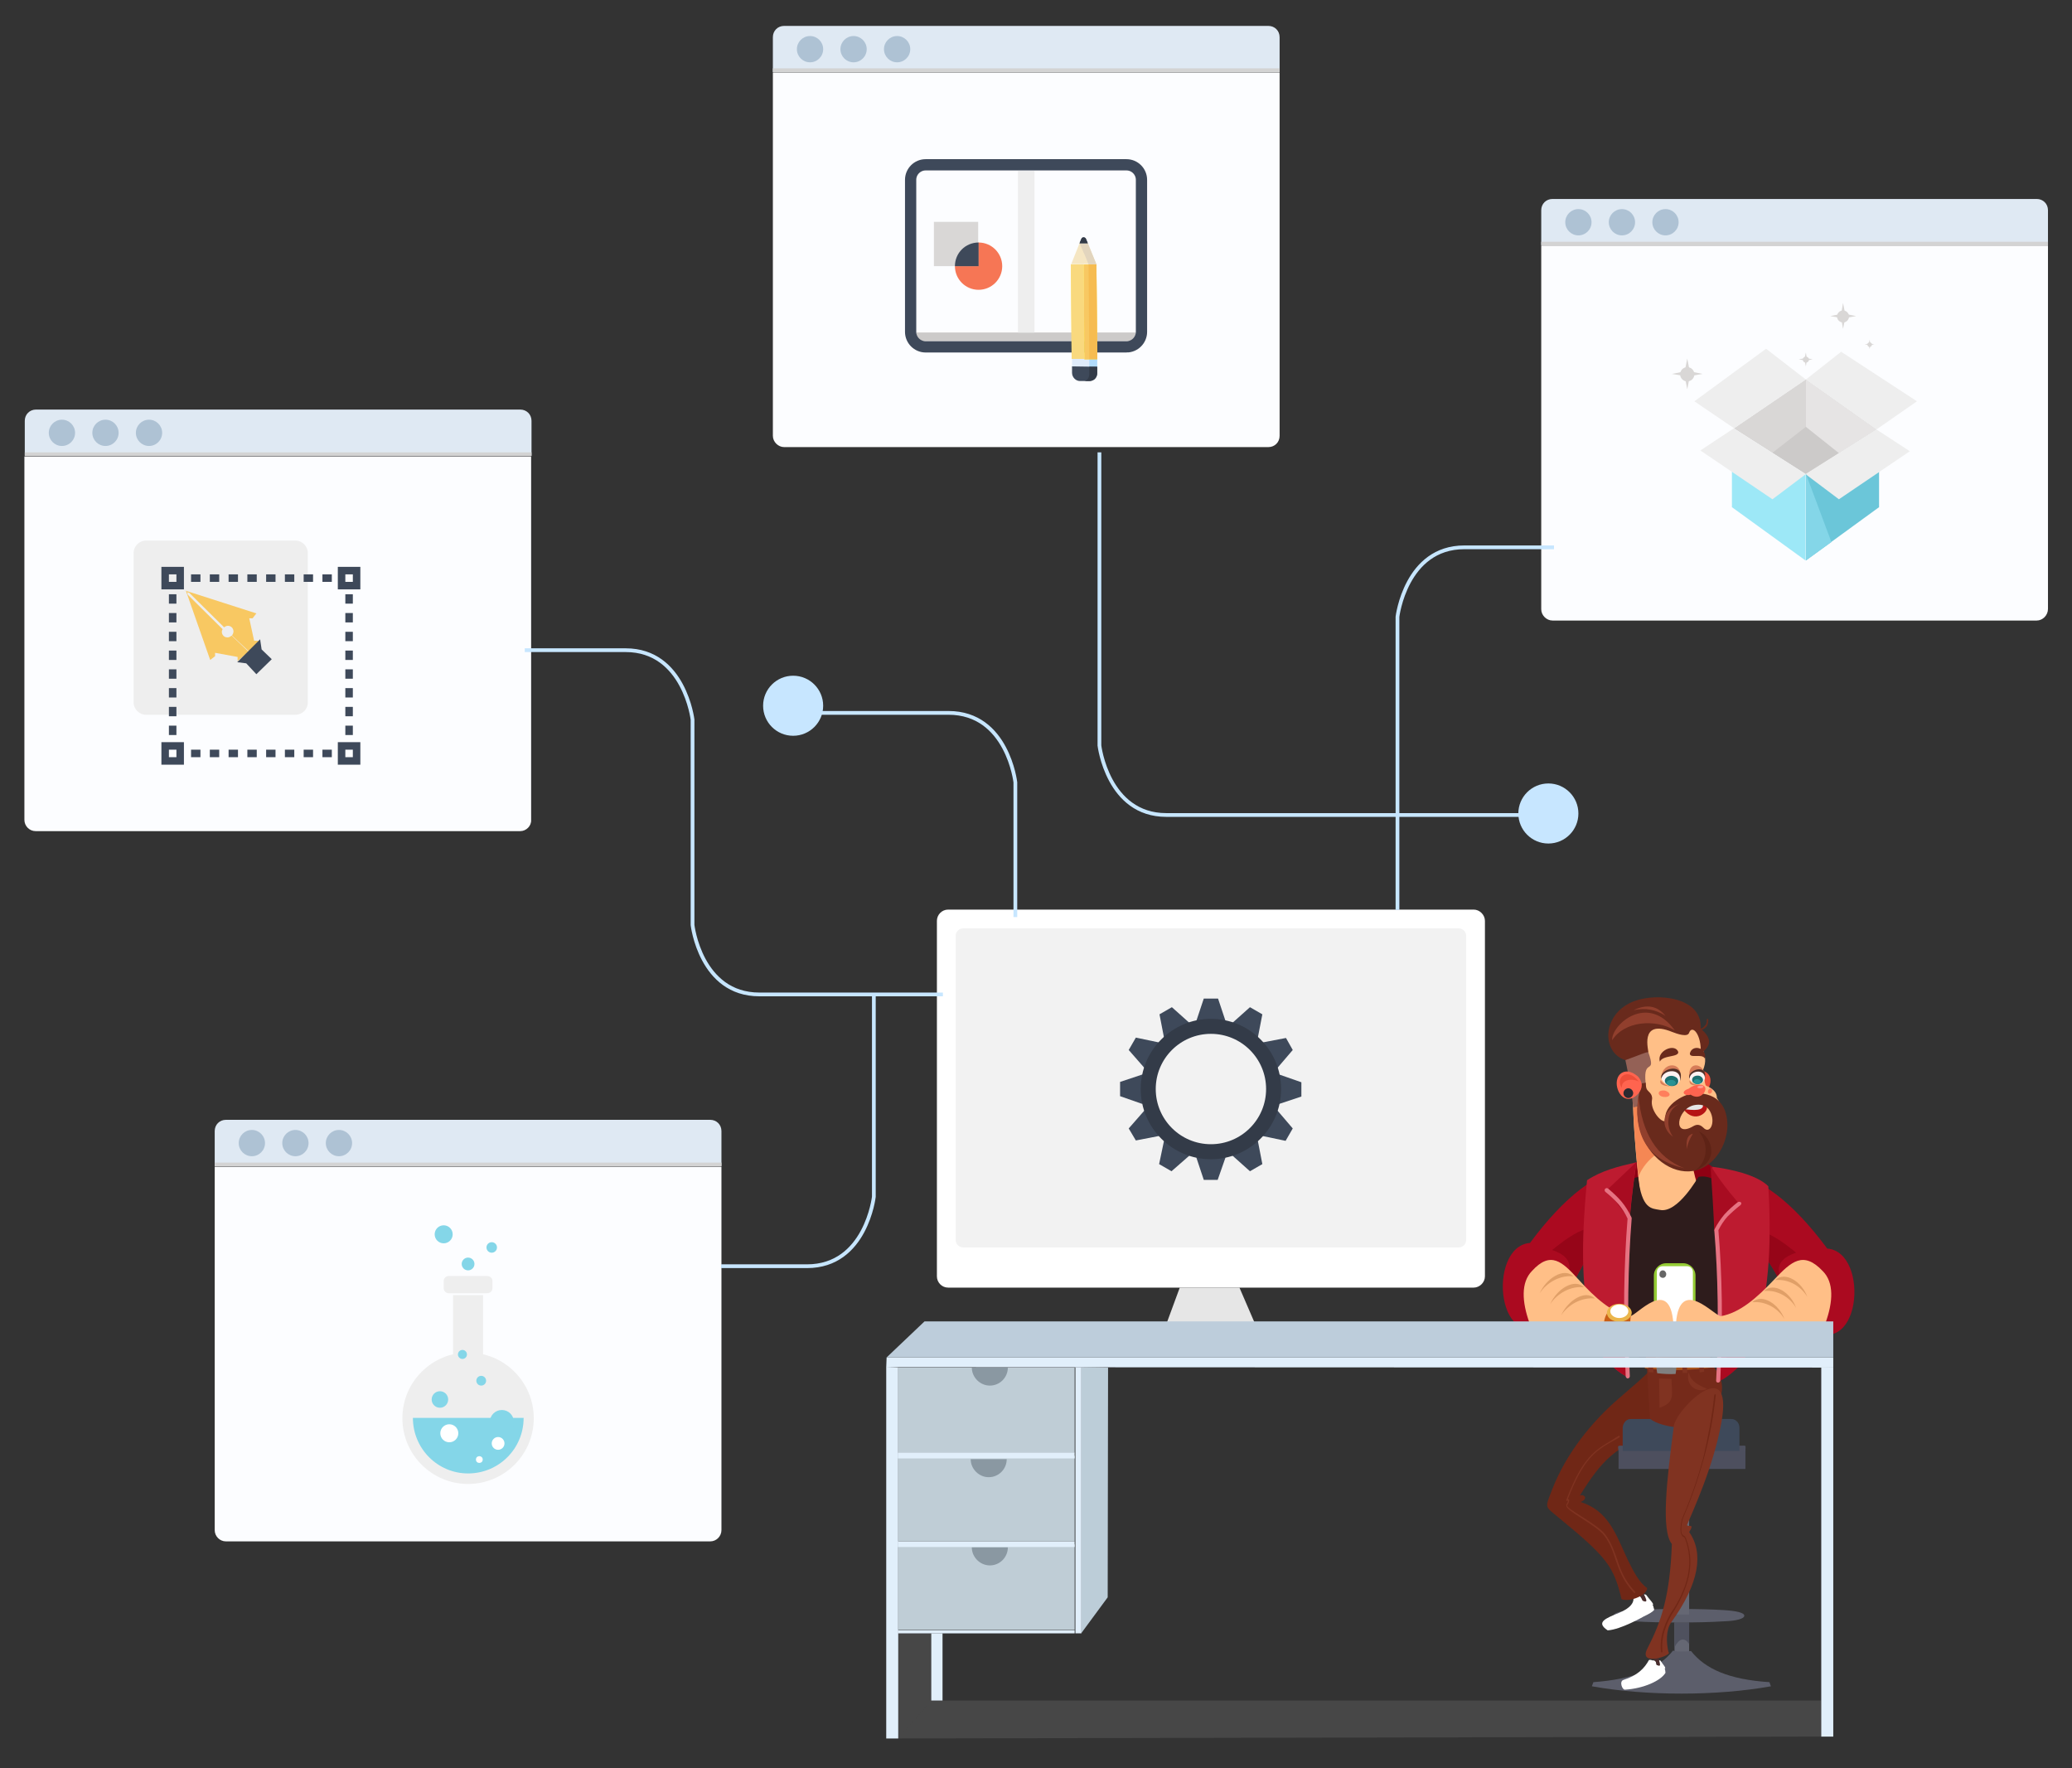 <svg xmlns="http://www.w3.org/2000/svg" id="Layer_1" style="enable-background:new 0 0 552 471" viewBox="0 0 552 471"><rect x="0" y="0" width="552" height="471" fill="#333333" stroke="none"/><style>.st0{fill:#fcfdff}.st1{fill:#dfe9f3}.st2{fill:none;stroke:#d3d3d3;stroke-miterlimit:10}.st3{fill:#aec2d4}.st4{fill:#fff}.st7{fill:#c7e6ff}.st8{fill:none;stroke:#c7e6ff;stroke-miterlimit:10}.st11,.st12,.st13,.st16,.st9{fill-rule:evenodd;clip-rule:evenodd;fill:#ed4e39}.st11,.st12,.st13,.st16{fill:#ab0a20}.st12,.st13,.st16{fill:#960518}.st13,.st16{fill:#ffbf87}.st16{fill:#bd1b30}.st17,.st18,.st21,.st22,.st23,.st24{fill-rule:evenodd;clip-rule:evenodd;fill:#a80c21}.st18,.st21,.st22,.st23,.st24{fill:#e67382}.st21,.st22,.st23,.st24{fill:#fff2f2}.st22,.st23,.st24{fill:#1c6f70}.st23,.st24{fill:#289294}.st24{fill:#d67c58}.st25,.st27,.st28,.st29,.st30,.st33{fill-rule:evenodd;clip-rule:evenodd;fill:#522f27}.st27,.st28,.st29,.st30,.st33{fill:#692a1c}.st28,.st29,.st30,.st33{fill:#ff644f}.st29,.st30,.st33{fill:#5c5e6b}.st30,.st33{fill:#656773}.st33{fill:#fff}.st34,.st35,.st40,.st41,.st43,.st49{fill-rule:evenodd;clip-rule:evenodd;fill:#4a2d2d}.st35,.st40,.st41,.st43,.st49{fill:#702716}.st40,.st41,.st43,.st49{fill:#803321}.st41,.st43,.st49{fill:#913f2d}.st43,.st49{fill:#ff7f5c}.st49{fill:#e09f67}.st52{fill:#cccac9}.st55{fill:#eee}.st56{fill:#d9d7d6}.st57{fill:#3e495a}.st61{fill:#f8c862}.st65{fill:#333b48}.st71{fill:#84d6e8}.st72{opacity:.1;fill:#fff}.st74{fill:#e1effb}.st75{fill:#bfcdd6}.st76{fill:#8a98a2}.st79,.st80{fill:none;stroke:#3e495a;stroke-width:2;stroke-miterlimit:10}.st80{stroke-dasharray:2.5}</style><g id="UI_Process"><g id="Window"><path d="M138.6 221.4H9.5c-1.7 0-3-1.4-3-3v-96.8h135v96.8c.1 1.6-1.3 3-2.9 3z" class="st0"/><path d="M141.6 121.4H6.6v-9.3c0-1.7 1.3-3 3-3h129c1.7 0 3 1.3 3 3v9.3z" class="st1"/><path d="M6.6 121h135" class="st2"/><circle cx="16.5" cy="115.3" r="3.5" class="st3"/><circle cx="28.1" cy="115.3" r="3.5" class="st3"/><circle cx="39.7" cy="115.3" r="3.5" class="st3"/></g><g id="Window_1_"><path d="M337.9 119.1h-129c-1.6 0-3-1.4-3-3V19.3h135v96.8c0 1.7-1.3 3-3 3z" class="st0"/><path d="M340.9 19.2h-135V9.9c0-1.7 1.3-3 3-3h129c1.7 0 3 1.3 3 3v9.3z" class="st1"/><path d="M205.9 18.7h135" class="st2"/><circle cx="215.8" cy="13.1" r="3.5" class="st3"/><circle cx="227.4" cy="13.1" r="3.5" class="st3"/><circle cx="239" cy="13.1" r="3.5" class="st3"/></g><g id="Window_2_"><path d="M542.6 165.3h-129c-1.6 0-3-1.4-3-3V65.4h135v96.8c0 1.7-1.4 3.1-3 3.1z" class="st0"/><path d="M545.6 65.3h-135V56c0-1.7 1.3-3 3-3h129c1.7 0 3 1.3 3 3v9.3z" class="st1"/><path d="M410.6 64.9h135" class="st2"/><circle cx="420.5" cy="59.2" r="3.5" class="st3"/><circle cx="432.1" cy="59.2" r="3.5" class="st3"/><circle cx="443.7" cy="59.2" r="3.5" class="st3"/></g><g id="Window_3_"><path d="M189.2 410.6h-129c-1.7 0-3-1.4-3-3v-96.8h135v96.8c0 1.6-1.3 3-3 3z" class="st0"/><path d="M192.2 310.6h-135v-9.3c0-1.7 1.3-3 3-3h129c1.7 0 3 1.3 3 3v9.3z" class="st1"/><path d="M57.2 310.2h135" class="st2"/><circle cx="67.1" cy="304.5" r="3.5" class="st3"/><circle cx="78.7" cy="304.5" r="3.5" class="st3"/><circle cx="90.3" cy="304.5" r="3.5" class="st3"/></g><g id="Monitor"><path d="M392.6 343h-140c-1.7 0-3-1.4-3-3v-94.7c0-1.6 1.3-3 3-3h140c1.6 0 3 1.4 3 3V340c0 1.6-1.4 3-3 3z" class="st4"/><path d="M388.6 332.3h-132c-1.1 0-2-.9-2-2v-81c0-1.1.9-2 2-2h132c1.1 0 2 .9 2 2v81c0 1.1-.9 2-2 2z" style="fill:#f2f2f2"/><path style="fill:#e6e6e6" d="M314.3 343l-3.5 9.5h23.5l-4.1-9.5z"/></g><circle cx="412.5" cy="216.7" r="8" class="st7"/><circle cx="211.3" cy="188" r="8" class="st7"/><g id="PAth"><path d="M218.8 189.9h33.9c15.7 0 17.8 18.5 17.8 18.5v35.9M192.1 337.3H215c15.7 0 17.8-18.5 17.8-18.5v-53.9M251.2 264.9h-48.9c-15.7 0-17.8-18.5-17.8-18.5V191.7s-2.2-18.5-17.8-18.5h-26.9M292.9 120.5v78.1s2.2 18.5 17.8 18.5h94" class="st8"/><path d="M372.3 242.4v-78.1s2.2-18.5 17.8-18.5H414" class="st8"/></g></g><g id="Character_4"><path d="M450 286.4c2.9-2.2 5-.9 5.5.4 1 2.5-1.9 6.7-5.5 3.5-1.3-1.3-1.3-2.7 0-3.9z" class="st9"/><path d="M434.4 315.5c10.2-1.1 17.5-1.4 21.8-.9 0 0 1.3.6.1-3.7-7.4-5.7-15-3.9-20.3-1.2-.1-.1-.6 1.4-1.6 5.8z" style="fill-rule:evenodd;clip-rule:evenodd;fill:#8f0013"/><path d="M429.2 327.9c-8.8 7.1-11.6 19.5-15.2 23.7-15.5 11.3-18-19.6-6.4-20.5 9.3-12.5 18-19.1 26-19.9-3 6.3-2.8 10.3-4.4 16.7z" class="st11"/><path d="M424.8 332.4c-2.4 3-4.2 6.4-5.7 9.5-.5-.5-1.1-1-1.7-1.6 1.7-3.5.4-5.9-3.9-7.3 4.2-3.5 7.6-5.5 10-5.8.5 1.9.9 3.6 1.3 5.2z" class="st12"/><path d="M435 291.4c8.4 2 14.8 12.8 14.8 12.8.9 6.7 2.4 12.4 4.4 17.2-6.8 3.3-12.4 3.3-16.8 0 0 0-2.3-16.5-2.4-30z" class="st13"/><path d="M435 291.4c8.1 1.9 14.3 12 14.8 12.7-6.9 1.3-11.3 4.5-13.3 9.3-.7-5.9-1.4-14.4-1.5-22z" style="fill-rule:evenodd;clip-rule:evenodd;fill:#f58754"/><path d="M464.4 327.4c.2 2.6-6.8 19.2-7 27.1-.2 8.3-.8 8.4-8.3 8.4-5.4 0-12.8 3-13.5-4.5-.5-5.9-9.1-24.2-9.1-29.9 0-11.2 2.5-12.7 9.9-15 1 8.7 3.6 8.4 5.8 8.8 4.8 1 10.2-8.8 10.3-8.8 5.4-1.1 11.2 6.4 11.9 13.9z" style="fill-rule:evenodd;clip-rule:evenodd;fill:#2e1c1c"/><path d="M426.8 361.2c1.4 1.6 5 5.1 6.8 5.5-.8-19.3-.5-39 2.4-57.1-4.8 1.1-9.3 2.2-13.2 4.8-1.7 17.9-1.5 29.8 1.6 42.2 0 .1 1.4.8 1.4.9.4 1.3.7 2.5 1 3.7z" class="st16"/><path d="M426.8 361.2c1.4 1.6 5 5.1 6.8 5.5-.1-2-.2-3.9-.2-5.9-3.5-1.4-6-2.5-7.5-3.2l.9 3.6zm-2.4-4.5s0 .1.1.1c0-.1 0-.1-.1-.1z" class="st11"/><path d="M435.9 309.6c-.9 6.5-1.5 11.6-1.8 15.3-4-5.3-6-7.9-6-7.9 5.2-4.9 7.8-7.4 7.8-7.4z" class="st17"/><path d="M427.7 317.5c-.2-.2-.3-.5-.1-.8.2-.2.5-.3.8-.1 1.4 1.2 2.6 2.3 3.6 3.5 1 1.2 1.8 2.5 2.6 4.1 0 .1.1.2.1.3-.5 6.3-.8 12.8-.9 19.8-.1 7 0 14.4.4 22.3 0 .3-.2.5-.5.6-.3 0-.5-.2-.6-.5-.3-7.9-.5-15.3-.4-22.3.1-7 .4-13.6.9-19.8-.7-1.5-1.5-2.7-2.4-3.8-1-1.1-2.1-2.2-3.5-3.3z" class="st18"/><path d="M442.3 300.7c3.9.6 6.1 1.5 6.8 2.6-.5.3-.9.6-1.2.8-2-.4-3.9-1.6-5.6-3.4z" class="st13"/><path d="M436.7 289.4s1.5 5 3.2 8c1.8 3.2 5.7 7.4 9.9 6.8 6.4-.9 11.3-6.2 7.6-11.7 0-1.5-1-2.5-2.9-3.3-.2-.1-.5-1.4-.3-2 .1-.3-1.1-.8-.6-1.9 1.2-2.8.5-4 .2-5.3-.6-3.1-1-5.8-2.5-6.6-2.8-1.6-12.2-.3-12.9.4-3.7 3.7-1.1 14.8-1.7 15.6z" class="st13"/><path d="M448.5 295.5c3.2-3.1 5.9-1.5 6.2-.8.6 1.5-3.2 4.8-6.2.8z" style="fill-rule:evenodd;clip-rule:evenodd;fill:#b51414"/><path d="M453.6 293.9c-2.4-.6-3.7 0-4.5 1.6 3.7.5 5-.1 4.5-1.6z" style="fill-rule:evenodd;clip-rule:evenodd;fill:#e6e6e6"/><path d="M454.2 287.2c.4-3.7-4.2-3.1-4.1.2.7 1.4 3.4 2.4 4.1-.2z" class="st21"/><path d="M450.9 287.2c.3-.6 1.2-.8 1.9-.6.7.3 1.1.9.8 1.5-.3.6-1.2.8-1.9.6-.8-.2-1.1-.9-.8-1.5z" class="st22"/><path d="M452.3 287.5c.5.1.9.4.8.8-.1.4-.6.6-1.1.5-.5-.1-.9-.4-.8-.8.1-.3.6-.6 1.1-.5z" class="st23"/><path d="M450.1 287c0-1.2.9-1.7 1.8-1.8 1.2-.2 2.6.2 2.3 2 .3-4.1-4.8-4.9-4.1-.2z" class="st24"/><path d="M450.1 287.4c.1-2.3 4.1-2.8 4.1-.2.9-4-5.1-2.2-4.1.2z" class="st25"/><path d="M450.1 287.8c-.1 1.1.7 1.5 2.6 1.2-1.2 0-2.1-.4-2.6-1.2z" class="st24"/><path d="M438.4 288.4c0 5.7-.3 6-3.3 6.6 0 0-.4-5.1-2.4-14.1 4.8-1.5 4.8-1.8 6.4-.7 2.3 6.5-1.4 1.3-.7 8.2z" style="fill-rule:evenodd;clip-rule:evenodd;fill:#946156"/><path d="M458.5 306.2c1-1.8 1.7-4.3 1.7-6.3 0-4.6-2-8.8-8.7-8.7-2.1 0-8.6 2.8-7.8 7.4-1.1.6-4.1-2.9-3.6-5.6.3-1.7-1.1-2.2-1.4-2.9-.3-.6-.2-1.7-.3-1.7-.9.3-.2 0-1 .2-6.2 18.6 13.3 31.5 21.1 17.6zm-7.2-11.8c1.5-.3 3.3-.2 4.3 1.7 1.5 2.8 0 6.2-1.8 4.3-1.1-1.1-2-.8-2.7-.4-5.6 3.3-4.4-4.6.2-5.6zM453.1 274c.4-8.5-11.6-9.5-17.5-7.4-8.8 3.1-9.2 13.7-2.6 15.8 3.7-1.3 5.5-2.2 6.1-2.1.3 0-2.7-9.1 6.4-5.4 1.3.5 4.1 1.5 4.5.2.8-2.2 3.3.3 3.1 5.5 3-2 2.8-4.1.3-6.3.4-.1.7-.3 1-.6.5-.4.7-1.1.7-1.8v-.3c0-.1-.1-.2-.2-.2s-.2.1-.2.2v.2c0 .7-.2 1.2-.6 1.5-.3.4-.6.6-1 .7z" class="st27"/><path d="M436.4 286.8c-2.9-2.5-5-1.1-5.5.5-1 2.9 1.9 7.8 5.5 4.1 1.3-1.5 1.3-3.1 0-4.6z" class="st28"/><path d="M432.1 289.8c-.3-1.9 2.2-2.8 4.5-1.7-3.2-4.1-6.4-.8-4.5 1.7z" class="st9"/><path d="M447.3 428.6c4.6 0 8.7.1 11.8.3 3.5.2 5.6.7 5.6 1.5s-2.1 1.4-5.6 1.5c-3.1.2-7.2.3-11.8.3-4.6 0-8.7-.1-11.8-.3-3.5-.2-5.6-.7-5.6-1.5s2.1-1.4 5.6-1.5c3.1-.2 7.2-.3 11.8-.3z" class="st29"/><path d="M446.1 391.3h3.9v38.8h-3.9z" class="st30"/><path d="M446.1 395.3h3.9v5.7c-1.3-1.8-2.6-1.5-3.9.9v-6.6z" style="fill-rule:evenodd;clip-rule:evenodd;fill:#769799"/><path d="M446.1 432.2h3.9v10.9h-3.9z" class="st30"/><path d="M445.7 439.7c1.3.4 3.7.2 4.8.1 3.8 4.8 10.1 7.6 20.9 8.3.2.7.4 1.1.4 1.1-14.5 2.6-33.2 2.6-47.7 0 0 0 .1-.4.4-1.1 10.8-.8 17.4-3.6 21.2-8.4z" class="st29"/><path d="M447.4 441.7c.6-.3.9-.4.9-.4-.6 3.1.6 5.8 3.6 8.3-1.3.4-4.4.4-9.2.2 3.1-1.4 4.7-4.1 4.7-8.1z" class="st29"/><path d="M446.1 432.2h3.9v5.7c-1.3-1.8-2.6-1.5-3.9.9v-6.6z" style="fill-rule:evenodd;clip-rule:evenodd;fill:#4f515e"/><path d="M434.9 424.8c1 2-.8 3.7-3.5 4.8-3.6 1.5-6.4 2.5-3.1 4.7 3.5-.2 9.6-3.7 9.6-3.7 1.5-.7 2.5-1.3 2.8-1.8-.2-.7-.3-1.1-.3-1.1-.2 0-.2-.1 0-.2.1-.5-.9-1.3-1.8-2.6-.3-.3-.8-.2-.8 0 .2 1.1 1.1 1.8-.2 1.3-.2-.5-.3-1.1-.7-1.3-.2-.2-.5-.1-.8-.2-.4.1-.8.1-1.2.1z" class="st33"/><path d="M436.1 424.8c.5.1 1 .4 1.5 1.6 1.3.6 1.1-.1.7-1-.9-2-2.2-3.2-2.7-3.2-.8.1-.5 1.9.5 2.6z" class="st34"/><path d="M441 382.1c3.3-8.4 4.2-15.9-.1-18.6-2 2.7-6.7 6.4-9.6 9-7.1 6.1-14 14.5-17.8 24.3-2 5.2-2 4.3 1.9 7.6 12.8 10.5 14.5 12.9 16.6 21.6 2.3.9 7-1.2 6.8-3-2-1.3-3.6-4.3-5.2-7.6-3.2-6.9-5.1-12.9-12.5-15.3 2.1-.8 1-2.2-.2-1.7 5.6-9.1 9.8-13.7 20.1-16.3z" class="st35"/><path d="M432.1 385.1h31.8c1.4 0 1.1-.2 1.1 1.4v4.8h-33.8v-4.6c-.1-1.5-.5-1.6.9-1.6z" style="fill-rule:evenodd;clip-rule:evenodd;fill:#4d4f5e"/><path d="M434.4 378h26.9c1.1 0 2.1 1 2.1 2.3v6.2h-31.1v-6.2c.1-1.3 1-2.3 2.1-2.3z" style="fill-rule:evenodd;clip-rule:evenodd;fill:#3e495a"/><path d="M438.4 360.9c4.9.7 10.7.9 17.1.2.8 5.1 6.6 5.7.5 16.6-2.4 4.3-13.7 2.6-16.3.3-.4-.4-.7-13.7-1.3-17.1z" style="fill-rule:evenodd;clip-rule:evenodd;fill:#752a1a"/><path d="M456.5 361.7c.5 1.6.2 2.5.2 2.5-6.3.9-12.1 1-18.5.3 0 0 0-.8-.1-2.5 6 1.4 15 .8 18.4-.3z" style="fill-rule:evenodd;clip-rule:evenodd;fill:#a8551e"/><path d="M465.2 329.4c8.8 7.1 11.6 19.5 15.2 23.7 15.5 11.3 18-19.6 6.4-20.5-9.3-12.5-18-19.1-26-19.9 2.9 6.4 2.7 10.3 4.4 16.7z" class="st11"/><path d="M467.5 331.6c2.8 2.9 5 6.4 6.7 9.8l.4-.4c-1.7-3.5-.4-5.9 3.9-7.3-4.2-3.5-7.6-5.5-10-5.8-.4 1.3-.7 2.6-1 3.7z" class="st12"/><path d="M464.5 362.2c-1.5 1.6-5.2 5.1-7 5.5 1.5-19.3.8-38.8-1.4-56.9 4.8.6 11.9 2.1 15 5.2 1 17.5-.1 29.2-3.7 41.3-.2.5-1.8 1.3-2 1.8-.2 1.2-.5 2-.9 3.1z" class="st16"/><path d="M439.3 442.2c-1.2 2.2-3 4.1-6.8 5.3-1.2.4-.3 2.7.4 2.6 5-.3 9.6-2.4 10.8-4.5-.1-.6-.1-.9-.1-.9-.2 0-.2-.1 0-.2.2-.4-.6-1.1-1.2-2.1-.2-.2-.7-.1-.7 0 0 .9.7 1.5-.4 1.1-.1-.5-.1-.9-.4-1.1-.2-.1-.4-.1-.7-.1-.2-.1-.6-.2-.9-.1z" class="st33"/><path d="M441.9 441c-.1-.5-1-.5-1.2-.2.4 1.1 0 1.4-.3 1.4.5.1.8.3 1 1.3 1.8 1 .1-1.6.5-2.5z" class="st34"/><path d="M444.5 440.1c1.3.8-8.3 4.1-5.6-1 3.7-7.2 6-14 6.5-27.8-2.9-3.6-1.4-16.8.5-31.2.2-4.4 16.1-20.1 12.7-1.2-2.1 11.8-7.7 23.8-9.1 27.2-.3.6 1 .2 1.1.5.2.4-.6 1.5-.6 1.5 3.9 5.5 2.8 13.6-4.8 24.1-1.4 2-1.3 5.4-.7 7.9z" class="st40"/><path d="M450.4 291.6c2.4 1.6 4.2-.7 3.9-1.8-.3-1.1-2.5-1.3-4.4.2-2.4.8-1.2 2.1.5 1.6z" class="st28"/><path d="M429.5 277.1c3.2-5.1 11.5-5.8 16.7-2.6-7.3-10.2-17-1.4-16.7 2.6z" class="st41"/><path d="M443.7 270.6c-2.2-2.7-5-3.2-8.5-1.5 3.1-.7 5.9-.2 8.5 1.5z" class="st41"/><path d="M447.5 288c1.6-4.5-4.4-4-4.9-.7.6 1.6 3.5 3.1 4.9.7z" class="st21"/><path d="M443.9 287.1c.6-.6 1.7-.7 2.5-.2.8.4.9 1.3.4 1.9-.6.6-1.7.7-2.5.2-.9-.5-1-1.3-.4-1.9z" class="st22"/><path d="M445.6 287.7c.6.1 1 .6.8 1-.2.4-.9.6-1.5.5-.6-.1-1-.6-.8-1 .1-.4.8-.6 1.5-.5z" class="st23"/><path d="M442.6 287c.7-3.1 6.2-2.5 4.9 1.1 1.5-5.5-4.7-5.6-4.9-1.1z" class="st24"/><path d="M442.6 287.4c.4-2.7 5.7-3 4.9.7 1.9-5.3-5.7-3.6-4.9-.7z" class="st25"/><path d="M442.4 287.7c-.4 1.1.6 1.6 2.8 1.7-1.3-.2-2.2-.8-2.8-1.7z" class="st24"/><path d="M447.1 280.2c-.9-2.4-5.8-.3-4.9 2.6.8-1.8 5.1-1.1 4.9-2.6zM450.2 280.6c.6-2.5 4.6-1.6 4 1.4-.7-1.5-4.1.1-4-1.4z" class="st27"/><path d="M453 289.2c-.4 0-.8.2-.8.4s.4.3.8.3.8-.2.8-.4-.3-.4-.8-.3z" style="fill-rule:evenodd;clip-rule:evenodd;fill:#ff9c8f"/><path d="M443.5 290.5c-.8-.1-1.5.1-1.6.6-.1.5.5 1 1.3 1.1.8.1 1.5-.1 1.6-.6 0-.4-.5-.9-1.3-1.1zM455.6 291.3c-.3.1-.6-.1-.6-.4 0-.4.2-.8.5-.9.3-.1.6.1.6.4.1.4-.1.8-.5.9z" class="st43"/><path d="M456.7 328c3-3.6 6.6-7.4 6.6-7.4s-4.2-4.6-7.6-10.1c.4 5.7.9 14.1 1 17.5z" class="st17"/><path d="M441.5 365.8c1.6.2 3.3.3 4.9.2.2-1.1.3-2.7.1-4.1-1.6-.3-3.5-.2-5.4-.3.1 1.8.2 3.2.4 4.2z" style="fill-rule:evenodd;clip-rule:evenodd;fill:gray"/><path d="M443.9 336.5h4.5c1.8 0 3.3 1.5 3.3 3.3v10.1c0 1.8-1.5 3.3-3.3 3.3h-4.5c-1.8 0-3.3-1.5-3.3-3.3v-10.1c0-1.8 1.5-3.3 3.3-3.3z" style="fill-rule:evenodd;clip-rule:evenodd;fill:#95cc35"/><path d="M442.9 337.3h6.6c.8 0 1.5.7 1.5 1.5v12.1c0 .8-.7 1.5-1.5 1.5h-6.6c-.8 0-1.5-.7-1.5-1.5v-12.1c0-.8.7-1.5 1.5-1.5z" class="st33"/><path d="M407.5 352.5h38.3c-1-12.9-10-1.7-11.6-1.9-4.8-.9-9.2-4.8-13.8-9.9-4.2-4.6-7.3-7.6-12.3-2.1-2.9 3-2.7 8.1-.6 13.9z" class="st13"/><path d="M464.6 362.7c-1.4 1.5-5 4.9-6.8 5.2.1-1.9.2-3.8.2-5.6 3.5-1.3 6-2.4 7.5-3.1-.2 1.1-.6 2.3-.9 3.5zm2.4-4.4l-.1.1s.1 0 .1-.1z" class="st11"/><path d="M463.7 321c.2-.2.3-.5.1-.7-.2-.2-.5-.2-.8-.1-1.4 1.1-2.6 2.2-3.6 3.3-1 1.2-1.8 2.4-2.6 3.9 0 .1-.1.2-.1.3.5 6 .8 12.2.9 18.9.1 6.7 0 13.7-.4 21.2 0 .3.2.5.5.5s.5-.2.6-.5c.3-7.5.5-14.6.4-21.3-.1-6.7-.4-12.9-.9-18.8.7-1.4 1.5-2.6 2.4-3.6 1-1 2.1-2 3.5-3.1z" class="st18"/><path d="M442 367.2c1.8.1 3.3.1 3.3.1.1 4.4 1 6.3-3.2 7.7 0 0 0-2.6-.1-7.8z" class="st40"/><path d="M486.3 352.5h-39.8c1-12.9 10.4-1.7 12-1.9 5-.9 9.5-4.8 14.3-9.9 4.4-4.6 7.6-7.6 12.8-2.1 3 3 2.8 8.1.7 13.9z" class="st13"/><path d="M427.3 352.8c4.7.2 7 .3 7 .3 0-1.3.1-2.4.3-3.5 0 0-1.6-.6-4.8-1.7-1.7 1.5-2.5 3.1-2.5 4.9z" style="fill-rule:evenodd;clip-rule:evenodd;fill:#c95e16"/><path d="M431.4 352.1c1.8 0 3.3-1.1 3.3-2.4 0-1.3-1.5-2.4-3.3-2.4-1.8 0-3.3 1.1-3.3 2.4 0 1.4 1.5 2.4 3.3 2.4z" style="fill-rule:evenodd;clip-rule:evenodd;fill:#ebb64c"/><path d="M431.4 351.1c1.3 0 2.4-.8 2.4-1.8s-1.1-1.8-2.4-1.8-2.4.8-2.4 1.8 1.1 1.8 2.4 1.8z" class="st33"/><path d="M443 340.4c.5 0 .9-.4.9-1 0-.5-.4-1-.9-1s-.9.4-.9 1c-.1.6.4 1 .9 1z" style="fill-rule:evenodd;clip-rule:evenodd;fill:#666"/><path d="M410.2 344.5c1.8-2.8 5.4-4.9 9-4.5-2.6-2.5-7.3.6-9 4.5zM413 347.4c1.8-2.8 5.4-4.9 9-4.5-2.6-2.5-7.3.5-9 4.5zM415.9 350.4c1.8-2.8 5.4-4.9 9-4.5-2.6-2.5-7.3.6-9 4.5zM481.5 345.5c-1.6-2.8-5-4.9-8.6-4.5 2.7-2.5 7.2.5 8.6 4.5zM478.5 348.4c-1.6-2.8-5-4.9-8.6-4.5 2.8-2.5 7.2.5 8.6 4.5zM475.4 351.4c-1.6-2.8-5-4.9-8.6-4.5 2.7-2.5 7.2.6 8.6 4.5z" class="st49"/><path d="M433.8 292.5c.7 0 1.3-.6 1.3-1.3 0-.7-.6-1.3-1.3-1.3-.7 0-1.3.6-1.3 1.3 0 .7.6 1.3 1.3 1.3z" style="fill-rule:evenodd;clip-rule:evenodd;fill:#2b2930"/><path d="M452.6 301.4c3.2 4.1 1.7 8.7-1.1 10.4 6.8-2.4 4.6-9 1.1-10.4z" style="fill-rule:evenodd;clip-rule:evenodd;fill:#5e2316"/><path d="M447.6 294c-3.8 1.5-3.8 6.3-1.9 8.8-3.1-2.1-3.6-7 1.9-8.8zM451 302c-1.3.3-1.9 1.4-1.6 4.1.2-1.5.7-2.6 1.6-4.1zM436.5 291.9c-1.5 10.7 2.6 17.1 12.2 19.3-7.3-2.9-11.3-9.3-12.2-19.3z" class="st41"/><path d="M456.7 371.6c0-.1.1-.2.2-.2s.2.1.2.2c-.6 5.8-1.7 11.5-3.1 16.6-1.8 6.7-4 12.5-5.7 16.4-.3 1.1-.4 2.1-.4 2.8 0 .7.1 1.2.4 1.5.2.2.3.2.3.2.2.1.3.1.6.8 1.1 2.9 1.4 5.9.9 9-.5 3.1-1.8 6.3-3.8 9.7-1.3 1.9-2.2 3.8-2.8 5.7-.6 1.9-.8 3.8-.6 5.7 0 .1-.1.2-.2.2s-.2-.1-.2-.2c-.2-1.9 0-3.9.6-5.8s1.5-3.9 2.9-5.8c2-3.3 3.3-6.4 3.8-9.5.5-3.1.2-6-.8-8.8-.2-.5-.2-.5-.3-.6-.1 0-.3-.1-.5-.3-.3-.4-.5-.9-.5-1.7 0-.8.1-1.7.4-2.9 1.7-3.9 3.9-9.6 5.7-16.4 1.2-5.1 2.3-10.8 2.9-16.6z" class="st35"/><path d="M431.2 382.5c.1-.1.2 0 .3.1.1.1 0 .2-.1.3-.6.4-1.2.7-1.8 1-4.5 2.6-7.7 4.5-11.9 15.4.1 0 .2.1.3.2 0 .1.1.2 0 .4 0 .3-.2.6-.5 1.1-.1.5 1.7 1.6 3.9 3 2.3 1.5 5.1 3.2 6.3 4.8 1.6 2.2 2.3 4.3 3.1 6.5.9 2.8 1.9 5.6 4.8 8.7.1.1.1.2 0 .3-.1.1-.2.1-.3 0-2.9-3.1-3.9-6-4.9-8.8-.7-2.2-1.4-4.3-3-6.4-1.1-1.5-3.8-3.2-6.1-4.7s-4.3-2.7-4-3.5v-.1c.3-.5.4-.8.4-1v-.1c-.1 0-.1 0-.2.1h-.1c-.1 0-.2-.2-.1-.3 4.3-11.3 7.6-13.2 12.2-15.9.5-.4 1.1-.7 1.7-1.1zM449.9 365.5c.4 2.8 3.5 3.8 4.9 4.5-2.7 1.2-5.9-.9-4.9-4.5zM449.5 365.7h-1.2l-.3-3.8 1.3.1zM454 365.4l-1.2.2-.3-3.7 1.3-.2zM440.5 365.6l-1.3-.1-.2-3.7h1.2z" class="st40"/></g><g id="Testing"><path d="M272.2 60.5h2.3V119h-2.3z" class="st52" transform="rotate(90 273.385 89.752)"/><circle cx="260.7" cy="70.9" r="6.3" style="fill:#f67655"/><path d="M300.1 92.4h-53.5c-2.2 0-4-1.8-4-4V47.9c0-2.2 1.8-4 4-4h53.5c2.2 0 4 1.8 4 4v40.5c0 2.2-1.8 4-4 4z" style="fill:none;stroke:#3e495a;stroke-width:3;stroke-miterlimit:10"/><path d="M271.2 45.5h4.4v43.1h-4.4z" class="st55"/><path d="M248.8 59.1h11.8v11.8h-11.8z" class="st56"/><path d="M260.7 64.6c-3.5 0-6.3 2.8-6.3 6.3h6.3v-6.3z" class="st57"/><path d="M292.3 95.3V98l-6.7-.1v-2.7l6.7.1z" style="fill:#dfebfa"/><path d="M292.3 95.3V98h-2.1v-2.7h2.1z" style="fill:#b1dbfc"/><path d="M292.3 95.7h-3.4l-.2-25.2h3.4l.2 25.2z" style="fill:#ffd301"/><path d="M292.3 95.7h-3.4l-.2-25.2h3.4l.2 25.2z" class="st61"/><path d="M288.9 95.6h-3.4l-.2-25.2h3.4l.2 25.2z" style="fill:#fee55a"/><path d="M288.9 95.6h-3.4l-.2-25.2h3.4l.2 25.2z" style="fill:#f9d97e"/><path d="M292.1 70.4l.2 25.2h-2.1l-.2-25.2h2.1z" style="fill:#f6bc51"/><path d="M287.7 101.5h2.5c1.2 0 2.1-.9 2.1-2.1v-1.7l-6.7-.1v1.7c0 1.2 1 2.2 2.1 2.2z" class="st57"/><path d="M288.8 101.5h1.4c1.2 0 2.1-.9 2.1-2.1v-1.7h-2.1v1.7c.1 1.1-.6 2.1-1.4 2.1z" class="st65"/><path d="M287.6 64.8l-2.2 5.5 6.7.1-2.3-5.6h-2.2z" style="fill:#f5e6c3"/><path d="M289.1 68.2l.9 2.2h2.1l-2.3-5.6h-2.2l1.5 3.4z" style="fill:#e2d5be"/><path d="M288.1 63.6l-.5 1.2h2.2l-.5-1.2c-.3-.5-1-.5-1.2 0z" class="st57"/><path d="M287.6 64.8h2.2l-.5-1.2c-.2-.5-1-.5-1.2 0l-.5 1.2" class="st65"/></g><g id="Box_1_"><g id="Box"><path style="fill:#6bc6d9" d="M500.6 135.1v-10l-19.5 1.2v23z"/><path style="fill:#9de8f7" d="M461.4 135.1v-10l19.6 1.2v23z"/><path d="M481.1 101.1l-19.1 13 19.1 12.2 18.8-11.9z" class="st52"/><path d="M472.2 120.6l8.8-6.9 8.9 7-8.8 5.6z" class="st52"/><path d="M481.1 101.1v12.6l-8.9 6.9-10.2-6.5z" class="st56"/><path style="fill:#e6e4e4" d="M481.1 113.7l8.8 7 10-6.3-18.8-13.3z"/><path d="M451.4 106.9l10.6 7.2 19.1-13-10.6-8.2z" class="st55"/><path d="M510.7 106.9l-10.8 7.5-18.8-13.3 9.4-7.4zM461.9 114.1l19.2 12.2-8.9 6.7-19.2-13z" class="st55"/><path d="M499.9 114.4L481 126.3l8.9 6.7 18.9-12.8z" class="st55"/><path d="M481.1 126.2v23.1l6.8-4.9z" class="st71"/></g><path d="M449.5 95.5l-.8 4.1.8 4.1.8-4.1z" class="st56"/><path d="M445.4 99.6l4.1.7 4.1-.7M453.6 99.6l-4.1-.8-4.1.8" class="st56"/><circle cx="449.5" cy="99.7" r="1.9" class="st56"/><g><path d="M491 80.7l-.6 3.5.6 3.4.7-3.4z" class="st56"/><path d="M487.6 84.2l3.4.6 3.5-.6M494.5 84.2l-3.5-.7-3.4.7" class="st56"/><circle cx="491" cy="84.3" r="1.6" class="st56"/></g><g><path d="M481.1 93.9l-.4 1.8.4 1.9.3-1.9z" class="st56"/><path d="M479.2 95.7l1.9.4 1.8-.4M482.9 95.7l-1.8-.3-1.9.3" class="st56"/><circle cx="481.1" cy="95.8" r=".8" class="st56"/></g><g><path d="M498.1 90.5l-.3 1.2.3 1.3.2-1.3z" class="st56"/><path d="M496.8 91.7l1.3.3 1.2-.3M499.3 91.7l-1.2-.2-1.3.2" class="st56"/><circle cx="498.1" cy="91.8" r=".6" class="st56"/></g></g><g id="Table"><path d="M485.2 462.6l-245.9.5 8.8-10.1h237.1z" class="st72"/><path d="M239.3 463.1v-28h8.8V453z" class="st72"/><path style="fill:#bccdd8" d="M288.1 435v-70.8l7.1.1-.1 61.2z"/><path d="M488.4 364.3l-252.3-.1.1-2.6h252.2zM236.1 463.1v-98.9l3.2.1v98.8z" class="st74"/><path d="M286.5 435.1v-70.9h1.6v70.9zM485.2 462.6v-98.4l3.2.1v98.3zM248.1 453v-17.9h3V453z" class="st74"/><path d="M239.3 364.3h47v22.8h-47zM239.3 387.8h47v22.8h-47zM239.3 411.4h47v22.8h-47z" class="st75"/><path d="M239.2 387h47.1v1.5h-47.1zM239.2 410.6h47.1v1.5h-47.1zM239.2 434.3h47.1v.8h-47.1z" class="st74"/><path d="M263.7 369.1c2.7 0 4.8-2.2 4.8-4.8h-9.6c0 2.6 2.2 4.8 4.8 4.8zM263.4 393.5c2.7 0 4.8-2.2 4.8-4.8h-9.6c0 2.6 2.2 4.8 4.8 4.8zM263.7 417c2.7 0 4.8-2.2 4.8-4.8h-9.6c0 2.6 2.2 4.8 4.8 4.8z" class="st76"/><path style="fill:#bdcddb" d="M488.4 361.6H236.2l10.1-9.6h242.1z"/></g><g id="Research"><circle cx="124.7" cy="377.8" r="17.5" class="st55"/><circle cx="118.2" cy="328.8" r="2.4" class="st71"/><circle cx="124.7" cy="336.7" r="1.7" class="st71"/><circle cx="131" cy="332.3" r="1.4" class="st71"/><path d="M129.8 344.5h-10.2c-.8 0-1.4-.6-1.4-1.4v-1.8c0-.8.6-1.4 1.4-1.4h10.2c.8 0 1.4.6 1.4 1.4v1.8c0 .8-.6 1.4-1.4 1.4zM120.7 345h8v15.8h-8z" class="st55"/><path d="M124.7 392.5c8.2 0 14.8-6.6 14.8-14.8H110c0 8.2 6.6 14.8 14.7 14.8z" class="st71"/><circle cx="119.7" cy="381.8" r="2.4" class="st4"/><circle cx="132.7" cy="384.5" r="1.7" class="st4"/><circle cx="127.7" cy="388.8" r=".9" class="st4"/><circle cx="133.7" cy="378.8" r="3.2" class="st71"/><circle cx="117.2" cy="372.8" r="2.2" class="st71"/><circle cx="128.2" cy="367.8" r="1.3" class="st71"/><circle cx="123.2" cy="360.8" r="1.2" class="st71"/></g><g id="Gear_-_Loading"><path d="M318.7 272h7.8l-2-6h-3.8zM310.1 276.4l6.8-3.9-4.7-4.2-3.3 1.9zM304.9 284.5l3.9-6.8-6.2-1.3-1.9 3.3zM304.4 294.1v-7.9l-6 2v3.8zM308.8 302.6l-3.9-6.8-4.2 4.8 1.9 3.2zM316.9 307.8l-6.8-3.9-1.3 6.2 3.3 1.9zM326.5 308.3h-7.8l2 6h3.7zM335.1 303.9l-6.8 3.9 4.7 4.2 3.3-1.9zM340.3 295.8l-4 6.8 6.2 1.3 1.9-3.3zM340.7 286.2v7.9l6-2v-3.8zM336.3 277.7l4 6.8 4.1-4.8-1.8-3.2zM328.3 272.5l6.8 3.9 1.2-6.2-3.3-1.9z" class="st57"/><circle cx="322.6" cy="290.1" r="16.7" style="fill:none;stroke:#333b48;stroke-width:4;stroke-miterlimit:10"/></g><g id="Wireframe"><path d="M78.7 190.4H38.9c-1.8 0-3.3-1.5-3.3-3.3v-39.8c0-1.8 1.5-3.3 3.3-3.3h39.8c1.8 0 3.3 1.5 3.3 3.3v39.8c0 1.9-1.5 3.3-3.3 3.3z" class="st55"/><path d="M44 152h4v4h-4zM91 152h4v4h-4zM44 198.7h4v4h-4zM91 198.7h4v4h-4z" class="st79"/><path d="M46 158.3v37.5M88.4 200.7H50.9M88.4 154H50.9M93 158.3v37.5" class="st80"/><path d="M49.9 157.7l-.4-.4 6.5 18.5 1.3-1v-.9l6 1.1v1.1l2.9-2.5-4.5-4.3c-.3.3-.7.5-1.1.5-.9 0-1.5-.7-1.5-1.5 0-.3.1-.5.2-.7l-9.3-9.2-.1-.7z" class="st61"/><path d="M66.4 173.6l2.6-2.9h-1.3l-1.3-6h.9l1-1.3-18.7-6 .4.4.4.1 9.3 9.2c.3-.2.6-.4 1-.4.9 0 1.5.7 1.5 1.5 0 .4-.2.8-.4 1.1l4.6 4.3z" class="st61"/><path d="M63.2 176.4l6.1-6.1.4 2.7 2.7 2.6-4.1 4-2.7-2.9z" class="st57"/></g></svg>
